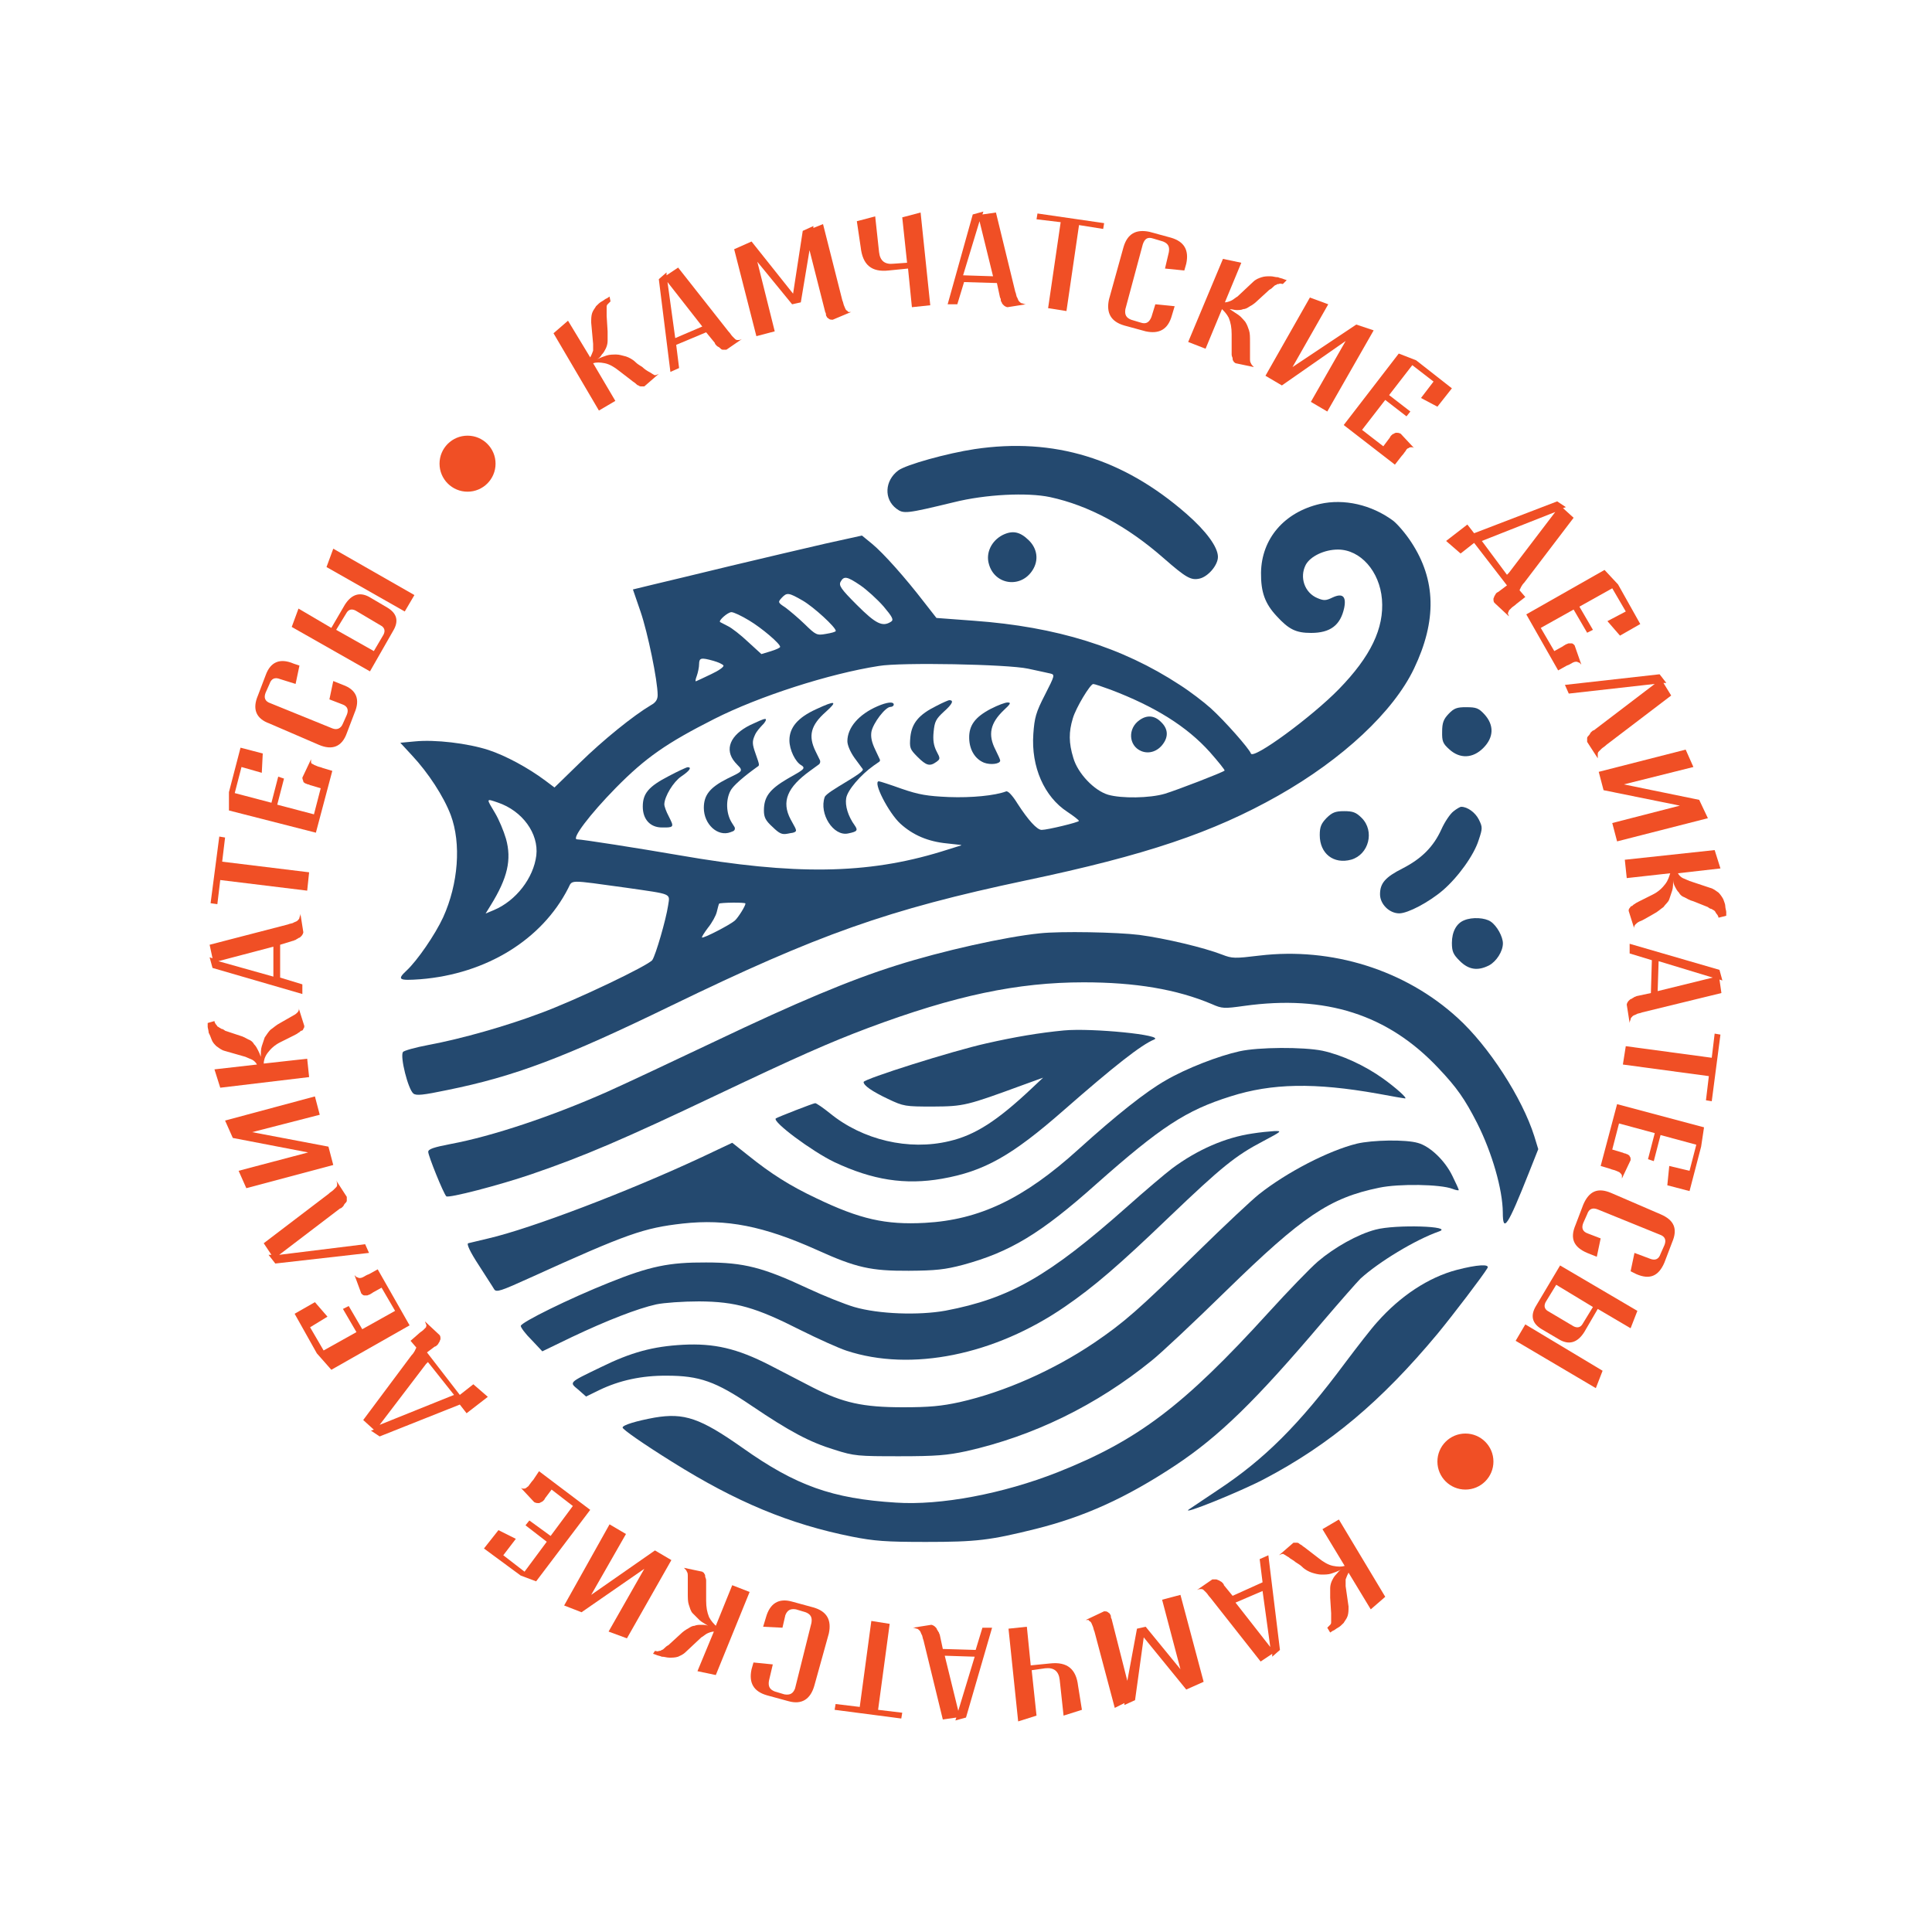 <?xml version="1.0" encoding="UTF-8"?> <svg xmlns="http://www.w3.org/2000/svg" xmlns:xlink="http://www.w3.org/1999/xlink" version="1.1" id="Layer_1" x="0px" y="0px" viewBox="0 0 200 200" style="enable-background:new 0 0 200 200;" xml:space="preserve"> <style type="text/css"> .st0{fill:#24496F;} .st1{fill:#F04F25;} </style> <g> <g transform="translate(0,1024) scale(0.1,-0.1)"> <path class="st0" d="M1009,9775.1c-28.5-4.3-71-16.1-79.1-22.1c-14.1-10.5-15.1-29.7-1.9-39.6c7.4-5.5,9.8-5.3,59.5,6.7 c32.8,8.2,76,10.3,99.5,5.3c40-8.6,79.8-30,117.7-63.3c23-20.1,28.1-23,36.9-21.1c8.9,1.9,19.2,13.9,19.2,22.5 c0,10.1-12,26.6-32.6,44.6C1162.5,9765.5,1091,9787.3,1009,9775.1z"></path> <path class="st0" d="M1366.3,9718.3c-36.9-8.6-60.4-36-60.9-71.2c-0.2-20.1,4.1-31.9,16.1-44.8c12.7-13.9,20.1-17.5,35.7-17.5 c19.9,0,30.4,7.9,34.3,25.9c2.4,12-1.7,15.6-12,10.8c-7-3.4-9.1-3.4-15.6-0.7c-13.4,5.5-18.9,21.6-12.2,34.5 c4.8,8.9,19.4,15.8,33.3,15.8c23.3,0,43.2-22.5,45.6-51.5c2.4-30-11.7-59.2-44.6-93c-28.1-28.8-88.9-73.4-91.1-66.6 c-1.7,5-27.3,34-41.5,46.8c-7.2,6.5-21.6,17.5-32.1,24.2c-59.7,39.1-127.5,60.2-213.1,66.4l-38.8,2.9l-12.9,16.5 c-19.4,25.2-42,50.6-53.7,60.2l-10.5,8.6l-38.1-8.4c-20.9-4.8-64.7-15.1-97.8-23c-32.8-7.9-69.3-16.8-80.6-19.4l-20.6-5l7.9-23 c7.4-21.6,17.7-71.4,17.7-86.3c0-4.6-1.9-7.7-7-10.5c-18.2-10.8-49.4-36-73.4-59.5l-26.4-25.7l-9.6,7.2 c-17.7,13.2-40.8,25.7-58.7,31.6c-21.6,7-55.4,11-76.2,8.9l-15.1-1.4l12.2-13.2c16.8-18,32.6-42.2,40-61.6 c11-29.5,7.9-71.2-7.9-106c-8.2-17.7-26.6-44.6-37.9-55.1c-10.1-9.4-7.9-10.5,14.4-8.9c68.3,5.5,125.9,41,153,94.2 c4.6,8.9-0.7,8.9,60.2,0.5c48.4-7,45.1-5.5,43.2-18.5c-2.2-14.6-12.7-50.8-16.3-56.3c-3.8-5.5-78.9-41.5-116-55.1 c-35-13.2-81.3-26.4-115.6-32.8c-13.9-2.6-25.9-6-26.6-7.4c-3.1-4.8,5.3-38.4,10.8-42.9c2.9-2.4,9.8-1.7,35.2,3.6 c69.5,14.1,120.6,33.3,232.1,87.5c151.8,73.6,223.9,99.3,366.8,129.5c124.2,26.1,193.7,49.6,261.1,87.7 c66.9,37.9,119.4,87,140.7,131.6c23.7,49.6,22.8,91.8-2.9,130.9c-5.8,8.9-14.4,18.9-18.9,22.3 C1419.7,9717.5,1391.4,9724,1366.3,9718.3z M890.6,9634.1c6.7-4.6,17.5-14.4,24-21.8c9.1-10.8,10.8-13.9,7.9-15.8 c-8.9-5.8-15.8-2.4-35.5,17.3c-16.5,16.5-18.9,20.1-16.8,24C873.6,9643.9,876.7,9643.5,890.6,9634.1z M830.9,9618.3 c11.3-6.5,34.3-27.6,34.3-31.4c0-1-4.6-2.2-10.1-3.1c-9.6-1.7-10.5-1.2-22.1,10.1c-6.7,6.5-15.8,14.1-20.1,17.3 c-7.7,5-7.7,5.5-3.8,9.8C814.6,9626.9,816.3,9626.7,830.9,9618.3z M775.5,9597.7c13.2-7.9,32.1-24,32.1-27.3c0-1-4.3-2.9-9.8-4.6 l-9.6-2.9l-13.9,12.7c-7.4,7-16.8,14.4-20.9,16.3c-3.8,1.9-7.4,3.8-7.9,4.1c-2.2,1.4,7.9,10.3,11.7,10.3 C759.5,9606.3,767.6,9602.5,775.5,9597.7z M738.6,9555.9c5-1.4,9.6-3.6,10.3-4.8c0.7-1.4-4.8-5.3-12.5-8.9s-14.6-7-15.8-7.4 c-1-0.5-0.7,1.9,0.7,5.5c1.2,3.4,2.4,8.9,2.4,12.2C723.8,9559.1,725.7,9559.5,738.6,9555.9z M1064.2,9547.8c9.8-2.2,20.4-4.3,23-5 c5-1.2,4.8-1.9-5.5-22.1c-9.4-18.2-10.8-23.7-12-40.5c-2.4-34,11.3-65,35.2-80.6c6.5-4.3,12-8.6,12-9.4c0-1.4-32.6-9.3-38.6-9.3 c-4.8,0-13.9,10.1-24.9,27.1c-5.3,8.6-10.1,13.7-12,12.7c-11.5-4.3-35.7-6.7-59.2-5.8c-22.3,1-30.9,2.4-48.9,8.6 c-12,4.3-22.5,7.7-23.5,7.7c-6.7,0,10.1-32.8,22.3-43.9c13.2-12,28.8-18.5,48.2-20.4l14.5-1.6c0.2,0,0.3-0.4,0-0.5l-20.5-6.4 c-76.7-23.5-152-24.5-270.9-3.8c-42.9,7.4-100.9,16.5-106,16.5c-6.5,0,13.4,26.1,40,53.2c30.9,31.4,52.7,46.5,101.9,71.4 c46.3,23.5,119.4,47,170.5,54.9C932.3,9554.5,1042.9,9552.4,1064.2,9547.8z M1149.8,9526c46-17.5,78.9-38.1,102.6-64.5 c8.9-10.1,15.8-18.7,15.3-19.2c-1.9-1.9-49.1-20.1-61.9-24c-15.6-4.6-44.8-5-58.7-1c-14.4,4.3-31.4,22.1-36,38.1 c-4.8,15.6-4.8,26.9-0.5,41c3.1,10.8,18,35.5,21.1,35.5C1132.8,9532,1140.9,9529.3,1149.8,9526z M515.4,9409.2 c25.4-8.6,42.4-32.1,39.8-54.7c-2.9-23.5-21.1-47-43.9-56.6l-8.6-3.6l5.3,8.6c17.5,28.3,21.8,47.2,15.8,68.8 c-2.4,8.2-7.4,20.1-11.3,26.6C503.2,9413.8,502.9,9413.5,515.4,9409.2z M771.7,9304.7c0-2.6-7.4-14.4-11-17.7 c-5.3-4.6-32.8-18.7-34-17.5c-0.5,0.5,2.4,5,6.2,10.1c4.1,5,8.2,12.5,9.1,16.3c1,4.1,1.9,7.7,2.4,8.6 C745.1,9305.7,771.7,9306.1,771.7,9304.7z"></path> <path class="st0" d="M969.3,9509.2c-18-8.9-25.4-17.7-26.9-32.1c-1-11.3-0.5-12.7,7.4-20.6c9.1-9.1,12.7-10.1,19.4-5.3 c4.3,3.1,4.3,3.6,0.2,11.3c-2.9,5.8-3.8,11.5-2.9,20.1c1,10.5,2.4,13.2,10.8,20.9c8.6,7.7,10.5,11.7,5.3,11.7 C982,9515.2,975.7,9512.6,969.3,9509.2z"></path> <path class="st0" d="M844.8,9505.8c-18.9-8.6-27.6-18.9-27.6-32.1c0-10.1,6.2-22.3,12-25.7c6.2-3.6,1-5.5-14.4-14.4 c-18.2-10.8-24-18.5-24-32.6c0-7,1.7-10.5,8.9-17c7.2-7,9.8-8.2,15.8-7c4.1,1,6.2,0.5,8.2,2.4c1.4,1.4-1.9,6-5.3,12.5 c-9.6,18.2-3.6,33.1,20.4,50.3l8.8,6.4c1.4,1,1.9,3,1.1,4.6l-4.4,9c-7.9,16.1-5,27.1,10.5,40.8 C867.6,9514.5,865,9515.2,844.8,9505.8z"></path> <path class="st0" d="M893,9444c3.8-3.6-37.2-23-39.3-29.2c-6-17.3,9.1-40.8,24.2-37.6c9.4,1.9,10.5,3.1,7,8.2 c-7,9.6-10.3,20.6-8.9,28.5c1.4,8.2,14.9,24,28.5,33.6l5.6,3.9c0.8,0.5,1.1,1.6,0.7,2.4l-4.6,9.8c-3.8,7.9-5,13.4-4.1,18.9 c1.7,8.9,14.4,25.7,19.7,25.7c1.9,0,3.4,1.2,3.4,2.4c0,3.4-7,2.6-16.8-1.7c-19.4-8.4-31.2-22.1-31.2-36.2c0-4.1,3.1-11.3,7.4-17.3 "></path> <path class="st0" d="M1025.8,9506.3c-16.5-8.6-22.8-17.3-22.5-30.4c0.2-12,6-21.6,15.3-25.4c6.7-2.6,16.8-1.4,16.8,2.2 c0,1-2.2,5.8-4.8,11c-8.2,15.8-5.5,27.8,8.6,41.2c7,6.5,7.7,7.9,3.8,7.9C1040.5,9512.8,1032.8,9509.9,1025.8,9506.3z"></path> <path class="st0" d="M776.7,9489.5c-20.9-10.3-27.1-25.4-15.8-38.6c3.4-4.1,6.7-6,6-8.6c-0.6-2.2-6.5-4.6-14.1-8.4 c-18-9.1-24.2-17-24.2-30.2c0-17,14.4-30.2,27.6-25.2l2.6,1c1.8,0.7,2.5,2.8,1.5,4.5l-2.9,4.6c-5.8,9.4-6.2,23.5-1.2,32.8 c4.1,7.9,24.3,22.3,26.9,24.2c3.3,2.4,3.8,0.7-1,14.4c-3.4,9.6-3.6,12.5-0.7,18.9c1.7,4.1,5.5,8,7.4,10.1c1.9,1.6,6.2,7.2,2.9,6.7 C790.4,9495.8,783.9,9492.9,776.7,9489.5z"></path> <path class="st0" d="M692.3,9436.6c-20.9-10.8-26.9-18-26.9-31.6c0-13.2,7.7-21.6,19.9-21.6c4.8,0,8.6-0.2,10.1,1.2 c1.6,1.5-0.7,5.3-3.1,10.3c-2.6,4.8-4.6,10.3-4.6,12.5c0.2,8.2,9.4,23.3,17.5,28.8c8.6,5.8,11.3,9.6,6.7,9.6 C710.6,9445.7,701.7,9441.6,692.3,9436.6z"></path> <path class="st0" d="M1179.7,9494.6c-12.5-8.6-11.5-26.6,1.7-32.1c8.2-3.4,17.3-0.2,22.8,7.7c5.5,7.7,4.8,15.6-2.2,22.3 C1195.3,9499.4,1187.4,9500.1,1179.7,9494.6z"></path> <path class="st0" d="M1037.8,9686.1c-11.5-6-17.5-18.5-14.1-30c6-21.8,33.3-25.4,45.3-6.2c6.5,10.3,4.8,22.3-4.1,30.9 C1055.8,9689.7,1048.1,9691.2,1037.8,9686.1z"></path> <path class="st0" d="M1499.6,9501c-5.3-5.5-6.7-9.4-6.7-18.5c-0.2-9.8,0.7-12.2,7.4-18.2c11-10.1,24.5-9.4,35.2,1.4 c11,11,11.3,23.7,1.2,34.8c-6,6.5-8.6,7.4-18.7,7.4C1508.2,9508,1505.1,9506.8,1499.6,9501z"></path> <path class="st0" d="M1504.6,9400.1c-3.4-2.6-9.1-11-12.5-18.7c-8.2-18-20.4-30.2-40-40.3c-18-9.1-23.5-15.3-23.5-26.9 c0-10.1,9.6-19.7,19.9-19.7c8.9,0,30.7,11.5,45.3,24c15.8,13.7,32.1,36.4,36.9,51.8c4.1,12.2,4.1,13.4,0.2,21.3 c-3.6,7.2-11.7,13.2-18.2,13.2C1511.6,9404.9,1508,9402.8,1504.6,9400.1z"></path> <path class="st0" d="M1373.2,9393.2c-5.5-5.8-7-9.1-7-17.7c0-19.2,14.4-30.4,32.6-25.4c18.2,5.3,24.5,29.5,10.8,43.2 c-5.8,5.8-9.1,7-18.2,7S1379,9398.9,1373.2,9393.2z"></path> <path class="st0" d="M1515.9,9287.4c-8.2-3.1-12.9-12-12.9-23.5c0-8.9,1.4-12,8.2-18.7c9.1-9.1,18.5-10.5,30.2-4.6 c7.7,4.1,14.4,14.6,14.4,22.8c0,7-6.2,18.2-12.5,22.5C1537.4,9290.1,1524,9290.8,1515.9,9287.4z"></path> <path class="st0" d="M1076.2,9273.8c-35.5-3.6-101.2-18.2-148.6-33.3c-47.5-14.9-103.3-38.4-186.8-78.2 c-44.4-21.1-94.5-44.6-111.7-52.3c-57.8-25.7-119.9-46.3-162.3-54.2c-17.7-3.4-23.5-5.3-23.5-8.2c0-4.1,15.8-43.2,18.7-46 c2.2-2.2,54.9,11.5,88,22.8c55.1,18.9,95.4,36.2,191.8,82c83.4,39.6,116.8,54.4,157,69.5c89.9,33.6,154.6,47.2,223,47.2 c53.5,0,96.4-7.2,132.6-22.5c10.8-4.8,12.7-4.8,33.6-1.9c84.2,11.7,148.9-8.9,201.1-64.5c18.9-19.9,27.3-31.9,40-56.8 c15.6-30.9,26.4-68.8,26.6-92.5c0-21.8,5-14.4,26.9,40.8l9.8,24.7l-4.1,13.4c-12.5,39.6-47.2,93.3-79.4,122.5 c-54.2,49.6-130.2,73.4-205,64.5c-25.7-3.1-28.3-3.1-38.8,1c-18.5,7.2-58.7,16.8-85.8,20.4C1156.7,9275,1098,9276.2,1076.2,9273.8 z"></path> <path class="st0" d="M1101.4,9173.3c-25.2-2.4-50.8-6.7-80.3-13.4c-34.8-7.7-127.1-36.9-127.1-40c0-3.6,8.6-9.6,25.2-17.5 c16.3-7.7,17.7-7.9,46.7-7.9c32.1,0.2,34.8,1,93.5,22.5l20.4,7.4l-12-11.3c-35.7-33.6-58.5-48.2-85.1-54.4 c-42-10.1-89.7,1.2-123.5,28.8c-7.2,5.8-14.1,10.5-15.3,10.5c-1.9,0-38.8-14.4-40.8-15.8c-3.8-3.4,37.4-34,60.4-45.1 c39.6-18.7,73.4-24,111.7-17.3c43.6,7.7,72.2,23.7,126.1,71c52.3,45.8,80.1,67.6,93.5,73.1 C1205.9,9168.5,1130.4,9176,1101.4,9173.3z"></path> <path class="st0" d="M1283.1,9151.7c-21.8-4.8-55.1-17.7-76.2-30c-20.4-11.5-51.5-36.2-90.4-71.4c-56.6-51.3-102.6-73.1-159-76.2 c-40.8-2.2-67.4,3.8-112.9,25.7c-26.4,12.5-46,24.7-70.7,44.6L758,9057l-30.9-14.6c-77-36-177.9-74.3-221.5-84.4 c-9.8-2.4-19.4-4.6-20.9-5c-1.9-0.7,1.9-8.9,10.8-22.5c7.4-11.7,14.9-23,16.1-25.2c2.2-3.4,7-1.7,37.2,12 c100.9,45.8,117.5,51.5,158,56.1c45.3,5,83.7-2.6,138.8-27.3c40.8-18.5,56.1-21.8,95.2-21.6c27.8,0.2,37.4,1.2,56.3,6.2 c48.4,13.2,80.1,32.1,137.9,83.7c66.6,59,92.8,76.2,138.8,90.6c42.9,13.7,87.3,14.4,152.2,2.9c15.1-2.9,28.1-5,28.5-5 c2.9,0-9.4,11-22.8,20.6c-18.7,13.4-42.7,24.5-62.8,28.8C1349.2,9156.3,1302.7,9156.1,1283.1,9151.7z"></path> <path class="st0" d="M1296.5,9066.6c-28.1-4.1-57.1-16.8-83.2-36.2c-7-5.3-28.3-23.3-47-40c-80.6-71.4-120.8-94.5-187.5-107.2 c-27.8-5-69-3.6-94.5,3.8c-9.8,2.9-31.4,11.5-47.9,19.2c-46.5,21.8-66.4,26.9-105.5,26.9c-38.1,0.2-58-3.8-100.9-21.1 c-40.3-16.1-90.9-41-90.9-44.6c0-1.7,5-8.4,11.3-14.6l11-11.7l30.2,14.6c36.4,17.3,68.3,29.7,87.7,34c7.9,1.7,27.8,3.1,44.4,3.1 c37.9-0.2,58.7-6.2,105-29.7c18.2-9.1,39.6-18.7,47.5-21.3c66.9-22.1,153.4-4.6,226.3,45.6c29.7,20.4,55.4,42.4,107.9,92.8 c54.2,51.8,68.6,63.5,97.1,78.4c19.4,10.3,20.1,10.8,11.5,10.5C1314,9068.8,1303.9,9067.8,1296.5,9066.6z"></path> <path class="st0" d="M1404.6,9056.1c-29.2-7.2-72.4-29.5-101.2-52.3c-7-5.5-36-32.6-64.3-60.4c-61.1-59.9-75.3-72.2-106.2-93.3 c-42.2-28.5-93-51.1-139.5-61.6c-18.9-4.1-31.2-5.3-58.7-5.3c-41.5,0-62.1,4.6-93.5,20.6c-11.3,5.8-31.2,16.1-44.4,23 c-33.8,17.3-57.5,22.8-89.9,21.1c-30.9-1.7-53.5-7.7-85.1-23.3c-33.8-16.3-32.6-15.3-23-23.3l7.9-7l13.7,6.7 c20.9,10.1,44.1,15.1,69.8,14.9c33.8,0,50.8-6,87.5-30.9c39.8-26.9,60.4-37.9,86.3-45.8c20.4-6.5,24.2-6.7,67.1-6.7 c38.1,0,49.4,1,69.5,5.3c69.3,15.6,134.7,47.5,191.6,93.7c9.4,7.4,44.1,40,77.4,72.6c78.9,77,106.9,95.9,158.2,106.4 c20.4,4.3,63.5,3.6,75.8-1.2c3.6-1.4,6.5-1.9,6.5-1.2s-2.9,7.2-6.5,14.4c-7.7,16.1-23.3,30.9-35.7,34.3 C1455.2,9060.6,1420.7,9059.9,1404.6,9056.1z"></path> <path class="st0" d="M1424,8967.1c-18.5-4.8-42.7-18.5-59.5-32.8c-8.2-7-31.2-30.9-51.5-53.2c-87.7-96.4-135.2-132.3-218.2-165.2 c-56.6-22.3-121.3-34.5-167.3-31.4c-65.9,4.1-103.6,17.5-159,56.8c-43.6,30.7-60.2,36.4-90.9,31.2c-18.7-3.4-33.1-7.7-33.1-10.3 c0-1.9,21.3-16.8,51.3-35.5c66.2-41.5,121.5-64.5,186-77.4c23.3-4.6,35.2-5.5,76.7-5.5c52.5,0,66.2,1.7,113.4,13.4 c50.8,12.7,93.7,32.1,144.6,65.7c45.8,30.4,83.2,66.9,152.5,148.6c18,21.1,35.7,41.2,39.3,44.8c18.9,17.3,56.8,40.3,81.3,48.9 C1505.8,8970.7,1444.7,8972.7,1424,8967.1z"></path> <path class="st0" d="M1508,8925.4c-29.2-7.7-58.3-26.9-82.2-53.9c-6-6.5-20.6-25.4-33.1-42c-47.9-64.5-83.9-100.2-131.9-131.9 c-13.9-9.4-27.3-18.2-30-20.1c-9.6-7,53.5,18.5,77.9,31.4c67.6,35.5,121.1,80.3,179.6,150.6c15.8,19.2,46.7,59.7,51.5,67.8 C1542.5,8931.7,1529.1,8930.9,1508,8925.4z"></path> </g> <g> <path class="st1" d="M63.2,31.2c-0.1,0.1-0.2,0.2-0.3,0.3c-0.1,0.1-0.1,0.2-0.1,0.3c0,0.1,0,0.2,0,0.4c0,0.1,0,0.3,0,0.5l0.1,1.6 c0,0.4,0,0.7,0,1s-0.1,0.6-0.2,0.8c-0.1,0.2-0.2,0.4-0.4,0.6c-0.1,0.2-0.3,0.4-0.5,0.5c0.4-0.2,0.7-0.3,1-0.4 c0.3-0.1,0.7-0.1,1-0.1c0.3,0,0.6,0.1,1,0.2c0.3,0.1,0.7,0.3,1,0.6c0.2,0.2,0.4,0.3,0.7,0.5c0.2,0.2,0.5,0.4,0.7,0.5 c0.2,0.1,0.3,0.2,0.5,0.3c0.1,0.1,0.3,0,0.5-0.1l-1.5,1.3c-0.1,0-0.2,0-0.3,0c-0.1,0-0.2,0-0.3-0.1c-0.1,0-0.2-0.1-0.3-0.2 c-0.1-0.1-0.3-0.2-0.4-0.3l-1.3-1c-0.5-0.4-1-0.7-1.5-0.8c-0.5-0.1-0.9-0.1-1.2,0l2.3,3.9l-1.7,1l-4.7-8l1.5-1.3l2.3,3.8 c0.1-0.2,0.2-0.4,0.3-0.7c0-0.3,0-0.5,0-0.7l-0.2-2.2c0-0.4,0-0.7,0.1-1c0.1-0.3,0.3-0.5,0.4-0.7c0.2-0.2,0.4-0.4,0.6-0.5 c0.2-0.1,0.4-0.3,0.5-0.3l0.3-0.2L63.2,31.2z"></path> <path class="st1" d="M68.2,28.9l0.8-0.7l0,0.3l1.2-0.8l5.2,6.6c0.2,0.2,0.3,0.4,0.4,0.5c0.1,0.1,0.2,0.2,0.3,0.3 c0.1,0.1,0.2,0.1,0.3,0.1c0.1,0,0.2,0,0.4-0.1l-1.6,1.1c-0.2,0-0.3,0-0.4,0c-0.1,0-0.2-0.1-0.3-0.2c-0.1-0.1-0.2-0.1-0.3-0.2 c-0.1-0.1-0.2-0.2-0.2-0.3l-0.9-1.1L70,35.7l0.3,2.4l-0.9,0.4L68.2,28.9z M69.9,35l2.8-1.2l-3.6-4.6L69.9,35z"></path> <path class="st1" d="M82.9,31.3l-0.9,0.2l-3.6-4.4l1.8,7.2l-1.9,0.5l-2.3-9l1.8-0.8l4.3,5.4l1-6.5l1.1-0.5l0,0.2l1-0.4l2,7.9 c0.1,0.2,0.1,0.4,0.2,0.6c0.1,0.2,0.1,0.3,0.2,0.4c0.1,0.1,0.2,0.1,0.2,0.2c0.1,0,0.2,0,0.3,0l-1.9,0.8c-0.1,0-0.3,0-0.4-0.1 c-0.1-0.1-0.2-0.1-0.2-0.2c-0.1-0.1-0.1-0.2-0.1-0.3c0-0.1-0.1-0.2-0.1-0.3l-1.6-6.3L82.9,31.3z"></path> <path class="st1" d="M88.7,22.9l1.9-0.5l0.4,3.7c0.1,0.9,0.6,1.3,1.5,1.2l1.4-0.1l-0.5-4.7l1.9-0.5l1,9.6l-1.9,0.2l-0.4-4l-2,0.2 c-1.8,0.2-2.7-0.6-2.9-2.4L88.7,22.9z"></path> <path class="st1" d="M100.7,22.2l1.1-0.3l-0.1,0.3l1.4-0.2l2,8.2c0.1,0.2,0.1,0.5,0.2,0.6c0.1,0.2,0.1,0.3,0.2,0.4 c0.1,0.1,0.2,0.2,0.3,0.2c0.1,0,0.2,0.1,0.4,0.1l-1.9,0.3c-0.1,0-0.3-0.1-0.4-0.2c-0.1-0.1-0.2-0.2-0.2-0.3 c-0.1-0.1-0.1-0.2-0.1-0.3c0-0.1-0.1-0.2-0.1-0.3l-0.3-1.4l-3.4-0.1l-0.7,2.3l-1,0L100.7,22.2z M99.7,28.5l3.1,0.1l-1.4-5.7 L99.7,28.5z"></path> <path class="st1" d="M107.4,22.1l6.9,1l-0.1,0.6l-2.5-0.4l-1.3,8.9l-1.9-0.3l1.3-8.9l-2.5-0.3L107.4,22.1z"></path> <path class="st1" d="M116.3,25.6c0.4-1.4,1.3-1.9,2.7-1.6l2.2,0.6c1.4,0.4,1.9,1.3,1.6,2.7l-0.2,0.7l-2-0.2l0.4-1.7 c0.1-0.6-0.1-0.9-0.6-1.1l-1-0.3c-0.6-0.2-0.9,0-1.1,0.6l-1.8,6.7c-0.1,0.6,0.1,0.9,0.6,1.1l1,0.3c0.6,0.2,0.9-0.1,1.1-0.6 l0.4-1.3l2,0.2l-0.3,1c-0.4,1.4-1.3,1.9-2.7,1.6l-2.2-0.6c-1.4-0.4-1.9-1.3-1.6-2.7L116.3,25.6z"></path> <path class="st1" d="M132.8,29.4c-0.1,0-0.3-0.1-0.4,0c-0.1,0-0.2,0-0.3,0.1c-0.1,0-0.2,0.1-0.3,0.2c-0.1,0.1-0.2,0.2-0.4,0.3 l-1.2,1.1c-0.3,0.3-0.6,0.5-0.8,0.6c-0.3,0.2-0.5,0.3-0.7,0.3c-0.2,0.1-0.5,0.1-0.7,0.1c-0.2,0-0.5-0.1-0.7-0.1 c0.3,0.2,0.6,0.4,0.9,0.6c0.3,0.2,0.5,0.5,0.7,0.7c0.2,0.3,0.3,0.6,0.4,0.9c0.1,0.3,0.1,0.7,0.1,1.2c0,0.3,0,0.5,0,0.8 c0,0.3,0,0.6,0,0.9c0,0.2,0,0.4,0.1,0.5c0,0.1,0.2,0.3,0.3,0.4l-1.9-0.4c-0.1-0.1-0.2-0.1-0.2-0.2c-0.1-0.1-0.1-0.2-0.1-0.3 c0-0.1-0.1-0.2-0.1-0.4c0-0.1,0-0.3,0-0.5l0-1.6c0-0.7-0.1-1.2-0.3-1.7c-0.2-0.4-0.5-0.7-0.7-0.9l-1.7,4.1l-1.8-0.7l3.6-8.6 l1.9,0.4l-1.7,4.1c0.2,0,0.5-0.1,0.7-0.2c0.2-0.1,0.4-0.3,0.6-0.4l1.6-1.5c0.3-0.3,0.6-0.4,0.9-0.5s0.6-0.1,0.9-0.1 c0.3,0,0.5,0.1,0.8,0.1c0.2,0.1,0.4,0.1,0.6,0.2l0.3,0.1L132.8,29.4z"></path> <path class="st1" d="M142.2,34.2l-4.8,8.4l-1.7-1l3.6-6.3l-6.6,4.6l-1.7-1l4.6-8.1l1.9,0.7l-3.7,6.5l6.6-4.4L142.2,34.2z"></path> <path class="st1" d="M146.6,37.3l3.7,2.9l-1.5,1.9l-1.7-0.9l1.3-1.7l-2.2-1.7l-2.4,3.1l2.2,1.7l-0.4,0.5l-2.2-1.7l-2.4,3.1 l2.2,1.7l0.6-0.8c0.1-0.1,0.1-0.2,0.2-0.3c0.1-0.1,0.2-0.2,0.3-0.2c0.1-0.1,0.2-0.1,0.3-0.1c0.1,0,0.2,0,0.4,0.1l1.4,1.5 c-0.1-0.1-0.2-0.1-0.3-0.1c-0.1,0-0.2,0-0.3,0.1c-0.1,0-0.2,0.1-0.3,0.3c-0.1,0.1-0.2,0.3-0.4,0.5l-0.7,0.9l-5.3-4.1l5.7-7.4 L146.6,37.3z"></path> <path class="st1" d="M161.2,51.9l0.9,0.6l-0.3,0.1l1.1,1l-5.1,6.7c-0.3,0.3-0.4,0.6-0.5,0.8l0.6,0.7l-0.9,0.7 c-0.2,0.2-0.4,0.3-0.5,0.4c-0.1,0.1-0.2,0.2-0.3,0.3c0,0.1-0.1,0.2-0.1,0.3c0,0.1,0.1,0.2,0.1,0.3l-1.5-1.4 c-0.1-0.1-0.1-0.3-0.1-0.4c0-0.1,0.1-0.2,0.1-0.3c0.1-0.1,0.1-0.2,0.2-0.3c0.1-0.1,0.2-0.1,0.3-0.2l0.8-0.6l-3.4-4.4l-1.4,1.1 l-1.5-1.3l2.2-1.7l0.7,0.9L161.2,51.9z M153.4,56l2.6,3.5c0,0,0.1-0.1,0.1-0.1c0,0,0.1-0.1,0.1-0.1l4.8-6.3L153.4,56z"></path> <path class="st1" d="M167.5,60.5l2.3,4.1l-2.1,1.2l-1.3-1.5l1.9-1l-1.4-2.4l-3.4,1.9l1.4,2.4l-0.6,0.3l-1.4-2.4l-3.4,1.9l1.4,2.4 l0.9-0.5c0.1-0.1,0.2-0.1,0.3-0.2c0.1,0,0.2-0.1,0.3-0.1c0.1,0,0.2,0,0.3,0c0.1,0,0.2,0.1,0.3,0.2l0.7,2c-0.1-0.1-0.2-0.2-0.2-0.2 c-0.1,0-0.2-0.1-0.3-0.1s-0.2,0-0.4,0.1c-0.2,0.1-0.3,0.2-0.6,0.3l-0.9,0.5l-3.3-5.8l8.1-4.6L167.5,60.5z"></path> <path class="st1" d="M171.8,69.8l0.7,0.9l-0.3,0L173,72l-6.7,5.1c-0.2,0.2-0.4,0.3-0.5,0.4c-0.1,0.1-0.2,0.2-0.3,0.3 c-0.1,0.1-0.1,0.2-0.1,0.3c0,0.1,0,0.2,0,0.4l-1.1-1.7c0-0.2,0-0.3,0-0.4c0-0.1,0.1-0.2,0.2-0.3c0.1-0.1,0.1-0.2,0.2-0.3 c0.1-0.1,0.2-0.2,0.3-0.2l6.3-4.8l-8.9,1l-0.4-0.9L171.8,69.8z"></path> <path class="st1" d="M176.8,84.7l-9.4,2.4l-0.5-1.9l7-1.8l-7.9-1.6l-0.5-1.9l9-2.3l0.8,1.8l-7.2,1.8l7.8,1.6L176.8,84.7z"></path> <path class="st1" d="M177.9,95c0-0.1-0.1-0.3-0.2-0.4c-0.1-0.1-0.1-0.2-0.2-0.3c-0.1-0.1-0.2-0.1-0.3-0.2c-0.1,0-0.3-0.1-0.4-0.2 l-1.5-0.6c-0.4-0.1-0.7-0.3-0.9-0.4c-0.3-0.1-0.5-0.3-0.6-0.5c-0.2-0.2-0.3-0.4-0.4-0.6c-0.1-0.2-0.2-0.4-0.2-0.7 c0,0.4,0,0.8-0.1,1.1c-0.1,0.3-0.2,0.6-0.3,0.9s-0.4,0.5-0.6,0.8c-0.3,0.2-0.6,0.5-1,0.7c-0.2,0.1-0.5,0.3-0.7,0.4 s-0.5,0.3-0.8,0.4c-0.2,0.1-0.3,0.2-0.4,0.3c-0.1,0.1-0.2,0.3-0.1,0.5l-0.6-1.9c0-0.1,0-0.2,0.1-0.3s0.1-0.2,0.2-0.2 s0.2-0.2,0.3-0.2c0.1-0.1,0.3-0.2,0.5-0.3l1.4-0.7c0.6-0.3,1-0.7,1.3-1.1c0.3-0.4,0.4-0.8,0.5-1.1l-4.5,0.5l-0.2-1.9l9.3-1 l0.6,1.9l-4.4,0.5c0.1,0.2,0.3,0.4,0.5,0.5c0.2,0.1,0.5,0.2,0.7,0.3l2.1,0.7c0.4,0.1,0.6,0.3,0.9,0.5c0.2,0.2,0.4,0.5,0.5,0.7 c0.1,0.3,0.2,0.5,0.2,0.7c0,0.2,0.1,0.5,0.1,0.6l0,0.4L177.9,95z"></path> <path class="st1" d="M178,100.4l0.3,1.1l-0.3-0.1l0.2,1.4l-8.2,2c-0.2,0.1-0.5,0.1-0.6,0.2c-0.2,0.1-0.3,0.1-0.4,0.2 c-0.1,0.1-0.2,0.2-0.2,0.3c0,0.1-0.1,0.2-0.1,0.4l-0.3-1.9c0-0.1,0.1-0.3,0.2-0.4c0.1-0.1,0.2-0.2,0.3-0.2 c0.1-0.1,0.2-0.1,0.3-0.2c0.1,0,0.2-0.1,0.3-0.1l1.4-0.3l0.1-3.4l-2.3-0.7l0-1L178,100.4z M171.7,99.5l-0.1,3.1l5.7-1.4 L171.7,99.5z"></path> <path class="st1" d="M178.1,107.1l-0.9,6.9l-0.6-0.1l0.3-2.5l-8.9-1.2l0.3-1.9l8.9,1.2l0.3-2.5L178.1,107.1z"></path> <path class="st1" d="M176.1,118.7l-1.2,4.6l-2.3-0.6l0.2-2l2.1,0.5l0.7-2.7l-3.7-1l-0.7,2.7l-0.6-0.2l0.7-2.7l-3.7-1l-0.7,2.7 l1,0.3c0.1,0,0.2,0.1,0.3,0.1c0.1,0,0.2,0.1,0.3,0.1c0.1,0.1,0.2,0.1,0.2,0.2c0.1,0.1,0.1,0.2,0.1,0.4l-0.9,1.9c0-0.1,0-0.2,0-0.3 c0-0.1-0.1-0.2-0.2-0.3c-0.1-0.1-0.2-0.1-0.4-0.2s-0.4-0.1-0.6-0.2l-1-0.3l1.7-6.4l9,2.4L176.1,118.7z"></path> <path class="st1" d="M171.9,125.7c1.4,0.6,1.8,1.5,1.2,2.9l-0.8,2.1c-0.6,1.4-1.5,1.8-2.9,1.2l-0.6-0.3l0.4-1.9l1.6,0.6 c0.5,0.2,0.9,0.1,1.1-0.5l0.4-0.9c0.2-0.5,0.1-0.9-0.5-1.1l-6.4-2.6c-0.5-0.2-0.9-0.1-1.1,0.5l-0.4,0.9c-0.2,0.5-0.1,0.9,0.5,1.1 l1.3,0.5l-0.4,1.9l-1-0.4c-1.4-0.6-1.8-1.5-1.2-2.9l0.8-2.1c0.6-1.4,1.5-1.8,2.9-1.2L171.9,125.7z"></path> <path class="st1" d="M165.9,141.9l-0.7,1.8l-8.3-4.9l1-1.7L165.9,141.9z M169.5,135.7l-0.7,1.8l-3.4-2l-1.4,2.4 c-0.7,1.1-1.6,1.4-2.7,0.7l-1.7-1c-1-0.6-1.2-1.4-0.6-2.4l2.5-4.2L169.5,135.7z M160,134.8c-0.2,0.4-0.1,0.7,0.2,0.9l2.7,1.6 c0.4,0.2,0.7,0.1,0.9-0.2l1.1-1.8l-3.8-2.3L160,134.8z"></path> <path class="st1" d="M137.4,168.5c0.1-0.1,0.2-0.2,0.3-0.3s0.1-0.2,0.1-0.3c0-0.1,0-0.2,0-0.4c0-0.1,0-0.3,0-0.5l-0.1-1.6 c0-0.4,0-0.7,0-1c0-0.3,0.1-0.6,0.2-0.8c0.1-0.2,0.2-0.4,0.4-0.6s0.3-0.4,0.5-0.5c-0.4,0.2-0.7,0.3-1,0.4c-0.3,0.1-0.7,0.1-1,0.1 c-0.3,0-0.7-0.1-1-0.2s-0.7-0.3-1-0.6c-0.2-0.2-0.4-0.3-0.7-0.5c-0.2-0.2-0.5-0.3-0.7-0.5c-0.2-0.1-0.3-0.2-0.5-0.3 c-0.1-0.1-0.3,0-0.5,0.1l1.5-1.3c0.1,0,0.2,0,0.3,0c0.1,0,0.2,0,0.3,0.1s0.2,0.1,0.3,0.2c0.1,0.1,0.3,0.2,0.4,0.3l1.3,1 c0.5,0.4,1,0.7,1.5,0.8c0.5,0.1,0.9,0.1,1.2,0l-2.3-3.8l1.7-1l4.8,8l-1.5,1.3l-2.3-3.8c-0.1,0.2-0.2,0.4-0.3,0.7 c0,0.3,0,0.5,0,0.7l0.3,2.1c0,0.4,0,0.7-0.1,1c-0.1,0.3-0.3,0.5-0.4,0.7c-0.2,0.2-0.4,0.4-0.6,0.5c-0.2,0.1-0.4,0.3-0.5,0.3 l-0.3,0.2L137.4,168.5z"></path> <path class="st1" d="M132.5,170.8l-0.8,0.7l0-0.3l-1.2,0.8l-5.2-6.6c-0.2-0.2-0.3-0.4-0.4-0.5c-0.1-0.1-0.2-0.2-0.3-0.3 c-0.1-0.1-0.2-0.1-0.3-0.1c-0.1,0-0.2,0-0.4,0.1l1.6-1.1c0.1,0,0.3,0,0.4,0c0.1,0,0.2,0.1,0.3,0.1c0.1,0.1,0.2,0.1,0.3,0.2 c0.1,0.1,0.2,0.2,0.2,0.3l0.9,1.1l3.1-1.4l-0.3-2.4l0.9-0.4L132.5,170.8z M130.7,164.7l-2.8,1.2l3.6,4.6L130.7,164.7z"></path> <path class="st1" d="M117.7,168.6l0.9-0.2l3.6,4.4l-1.9-7.2l1.9-0.5l2.4,9l-1.8,0.8l-4.4-5.4l-0.9,6.5l-1.1,0.5l0-0.2l-1,0.5 l-2.1-7.9c-0.1-0.2-0.1-0.4-0.2-0.6s-0.1-0.3-0.2-0.4c-0.1-0.1-0.2-0.1-0.2-0.2c-0.1,0-0.2,0-0.3,0l1.9-0.9c0.1,0,0.3,0,0.4,0.1 c0.1,0.1,0.2,0.1,0.2,0.2c0.1,0.1,0.1,0.2,0.1,0.3c0,0.1,0.1,0.2,0.1,0.3l1.6,6.3L117.7,168.6z"></path> <path class="st1" d="M112,177l-1.9,0.6l-0.4-3.7c-0.1-0.9-0.6-1.3-1.5-1.2l-1.4,0.2l0.5,4.7l-1.9,0.6l-1-9.6l1.9-0.2l0.4,4l2-0.2 c1.8-0.2,2.7,0.6,2.9,2.3L112,177z"></path> <path class="st1" d="M100,177.8l-1.1,0.3l0.1-0.3l-1.4,0.2l-2-8.2c-0.1-0.2-0.1-0.5-0.2-0.6c-0.1-0.2-0.1-0.3-0.2-0.4 s-0.2-0.2-0.3-0.2c-0.1,0-0.2-0.1-0.4-0.1l1.9-0.3c0.1,0,0.3,0.1,0.4,0.2c0.1,0.1,0.2,0.2,0.2,0.3c0.1,0.1,0.1,0.2,0.2,0.3 c0,0.1,0.1,0.2,0.1,0.3l0.3,1.4l3.4,0.1l0.7-2.3l1,0L100,177.8z M100.9,171.5l-3.1-0.1l1.4,5.7L100.9,171.5z"></path> <path class="st1" d="M93.3,177.9l-6.9-0.9l0.1-0.6l2.5,0.3l1.2-8.9l1.9,0.3l-1.2,8.9l2.5,0.3L93.3,177.9z"></path> <path class="st1" d="M84.3,174.5c-0.4,1.4-1.3,2-2.7,1.6l-2.2-0.6c-1.4-0.4-1.9-1.3-1.6-2.7l0.2-0.7l2,0.2l-0.4,1.7 c-0.1,0.6,0.1,0.9,0.6,1.1l1,0.3c0.6,0.1,0.9-0.1,1.1-0.6L84,168c0.1-0.6-0.1-0.9-0.6-1.1l-1-0.3c-0.6-0.1-0.9,0.1-1.1,0.6 l-0.3,1.3l-2-0.1l0.3-1c0.4-1.4,1.3-2,2.7-1.6l2.2,0.6c1.4,0.4,1.9,1.3,1.6,2.7L84.3,174.5z"></path> <path class="st1" d="M67.8,170.9c0.1,0,0.3,0.1,0.4,0c0.1,0,0.2,0,0.3-0.1c0.1,0,0.2-0.1,0.3-0.2c0.1-0.1,0.2-0.2,0.4-0.3l1.2-1.1 c0.3-0.3,0.6-0.5,0.8-0.6c0.3-0.2,0.5-0.3,0.7-0.3c0.2-0.1,0.5-0.1,0.7-0.1c0.2,0,0.5,0,0.7,0.1c-0.3-0.2-0.7-0.4-0.9-0.6 s-0.5-0.5-0.7-0.7s-0.3-0.6-0.4-0.9c-0.1-0.3-0.1-0.7-0.1-1.2c0-0.3,0-0.5,0-0.8c0-0.3,0-0.6,0-0.9c0-0.2,0-0.4-0.1-0.5 c0-0.1-0.2-0.3-0.3-0.4l1.9,0.4c0.1,0.1,0.2,0.1,0.2,0.2c0.1,0.1,0.1,0.2,0.1,0.3c0,0.1,0.1,0.2,0.1,0.4c0,0.1,0,0.3,0,0.5l0,1.6 c0,0.7,0.1,1.2,0.3,1.7c0.2,0.4,0.5,0.7,0.7,0.9l1.7-4.2l1.8,0.7l-3.5,8.6l-1.9-0.4l1.7-4.1c-0.2,0-0.5,0.1-0.7,0.2 c-0.2,0.1-0.4,0.3-0.6,0.4l-1.6,1.5c-0.3,0.3-0.6,0.4-0.8,0.5c-0.3,0.1-0.6,0.1-0.9,0.1c-0.3,0-0.5-0.1-0.8-0.1 c-0.2-0.1-0.4-0.1-0.6-0.2l-0.3-0.1L67.8,170.9z"></path> <path class="st1" d="M58.4,166.2l4.7-8.4l1.7,1l-3.6,6.3l6.6-4.6l1.7,1l-4.6,8.1l-1.9-0.7l3.7-6.5l-6.5,4.5L58.4,166.2z"></path> <path class="st1" d="M53.9,163.1l-3.8-2.8l1.5-1.9l1.8,0.9l-1.3,1.7l2.2,1.7l2.3-3.1l-2.2-1.7l0.4-0.5L57,159l2.3-3.1l-2.2-1.7 l-0.6,0.8c-0.1,0.1-0.1,0.2-0.2,0.3c-0.1,0.1-0.2,0.2-0.3,0.2c-0.1,0.1-0.2,0.1-0.3,0.1s-0.2,0-0.4-0.1l-1.4-1.5 c0.1,0.1,0.2,0.1,0.3,0.1c0.1,0,0.2,0,0.3-0.1s0.2-0.1,0.3-0.3c0.1-0.1,0.2-0.3,0.4-0.5l0.6-0.9l5.3,4l-5.6,7.4L53.9,163.1z"></path> <path class="st1" d="M39.3,148.7l-0.9-0.6l0.3-0.1l-1.1-1l5-6.7c0.3-0.3,0.4-0.6,0.5-0.8l-0.6-0.7l0.8-0.7 c0.2-0.2,0.4-0.3,0.5-0.4c0.1-0.1,0.2-0.2,0.3-0.3c0-0.1,0.1-0.2,0-0.3c0-0.1-0.1-0.2-0.1-0.3l1.5,1.4c0.1,0.1,0.1,0.3,0.1,0.4 c0,0.1-0.1,0.2-0.1,0.3c-0.1,0.1-0.1,0.2-0.2,0.3c-0.1,0.1-0.2,0.2-0.3,0.2l-0.8,0.6l3.4,4.4l1.4-1.1l1.5,1.3l-2.2,1.7l-0.7-0.9 L39.3,148.7z M47,144.4l-2.7-3.4c0,0-0.1,0.1-0.1,0.1c0,0-0.1,0.1-0.1,0.1l-4.8,6.3L47,144.4z"></path> <path class="st1" d="M32.8,140.1l-2.3-4.1l2.1-1.2l1.3,1.5l-1.8,1.1l1.4,2.4l3.4-1.9l-1.4-2.4l0.6-0.3l1.4,2.4l3.4-1.9l-1.4-2.4 l-0.9,0.5c-0.1,0.1-0.2,0.1-0.3,0.2c-0.1,0-0.2,0.1-0.3,0.1c-0.1,0-0.2,0-0.3,0c-0.1,0-0.2-0.1-0.3-0.2l-0.7-1.9 c0.1,0.1,0.2,0.2,0.2,0.2c0.1,0,0.2,0.1,0.3,0.1c0.1,0,0.2,0,0.4-0.1c0.2-0.1,0.3-0.2,0.6-0.3l0.9-0.5l3.3,5.8l-8.1,4.6 L32.8,140.1z"></path> <path class="st1" d="M28.5,130.8l-0.7-0.9l0.3,0l-0.8-1.2l6.7-5.1c0.2-0.2,0.4-0.3,0.5-0.4c0.1-0.1,0.2-0.2,0.3-0.3 c0.1-0.1,0.1-0.2,0.1-0.3c0-0.1,0-0.2-0.1-0.4l1.1,1.7c0,0.2,0,0.3,0,0.4c0,0.1-0.1,0.2-0.2,0.3c-0.1,0.1-0.1,0.2-0.2,0.3 c-0.1,0.1-0.2,0.2-0.3,0.2l-6.3,4.8l8.9-1.1l0.4,0.9L28.5,130.8z"></path> <path class="st1" d="M23.3,116l9.3-2.5l0.5,1.9l-7,1.8l7.9,1.5l0.5,1.9l-9,2.4l-0.8-1.8l7.2-1.9l-7.8-1.5L23.3,116z"></path> <path class="st1" d="M22.2,105.7c0,0.1,0.1,0.3,0.2,0.4s0.1,0.2,0.2,0.2c0.1,0.1,0.2,0.1,0.3,0.2c0.1,0,0.3,0.1,0.4,0.2l1.5,0.5 c0.4,0.1,0.7,0.3,0.9,0.4c0.3,0.1,0.5,0.3,0.6,0.5c0.2,0.2,0.3,0.4,0.4,0.6c0.1,0.2,0.2,0.4,0.3,0.7c0-0.4,0-0.8,0.1-1.1 c0.1-0.3,0.2-0.6,0.3-0.9c0.2-0.3,0.4-0.6,0.6-0.8c0.3-0.2,0.6-0.5,1-0.7c0.2-0.1,0.5-0.3,0.7-0.4s0.5-0.3,0.7-0.4 c0.2-0.1,0.3-0.2,0.4-0.3c0.1-0.1,0.2-0.3,0.1-0.5l0.6,1.9c0,0.1,0,0.2-0.1,0.3c0,0.1-0.1,0.2-0.2,0.2s-0.2,0.2-0.3,0.2 c-0.1,0.1-0.3,0.2-0.5,0.3l-1.4,0.7c-0.6,0.3-1,0.7-1.3,1.1c-0.3,0.4-0.4,0.8-0.4,1.1l4.5-0.5l0.2,1.9l-9.2,1.1l-0.6-1.9l4.4-0.5 c-0.1-0.2-0.3-0.4-0.5-0.5c-0.2-0.1-0.5-0.2-0.7-0.3l-2.1-0.6c-0.4-0.1-0.6-0.3-0.9-0.5c-0.2-0.2-0.4-0.4-0.5-0.7 c-0.1-0.3-0.2-0.5-0.3-0.7c0-0.2-0.1-0.5-0.1-0.6l0-0.4L22.2,105.7z"></path> <path class="st1" d="M22,100.2l-0.3-1.1l0.3,0.1l-0.3-1.4l8.1-2.1c0.2-0.1,0.5-0.1,0.6-0.2c0.2-0.1,0.3-0.1,0.4-0.2 s0.2-0.2,0.2-0.3s0.1-0.2,0.1-0.4l0.3,1.9c0,0.1-0.1,0.3-0.2,0.4c-0.1,0.1-0.2,0.2-0.3,0.2c-0.1,0.1-0.2,0.1-0.3,0.2 c-0.1,0-0.2,0.1-0.3,0.1L29,97.8l0,3.4l2.3,0.7l0,1L22,100.2z M28.3,101.1l0-3.1l-5.7,1.5L28.3,101.1z"></path> <path class="st1" d="M21.8,93.5l0.9-6.9l0.6,0.1L23,89.2l9,1.1l-0.2,1.9l-9-1.1l-0.3,2.5L21.8,93.5z"></path> <path class="st1" d="M23.7,82l1.2-4.6l2.3,0.6l-0.1,2L25,79.4l-0.7,2.7l3.8,1l0.7-2.7l0.6,0.2l-0.7,2.7l3.8,1l0.7-2.7l-1-0.3 c-0.1,0-0.2-0.1-0.3-0.1c-0.1,0-0.2-0.1-0.3-0.1c-0.1-0.1-0.2-0.1-0.2-0.2s-0.1-0.2-0.1-0.4l0.9-1.9c0,0.1,0,0.3,0,0.3 c0,0.1,0.1,0.2,0.2,0.2c0.1,0.1,0.2,0.1,0.4,0.2s0.4,0.1,0.6,0.2l1,0.3l-1.7,6.4l-9-2.3L23.7,82z"></path> <path class="st1" d="M27.9,74.9c-1.4-0.5-1.8-1.5-1.2-2.9l0.8-2.1c0.5-1.4,1.5-1.8,2.9-1.2l0.6,0.2l-0.4,1.9L29,70.3 c-0.5-0.2-0.9-0.1-1.1,0.5l-0.4,0.9c-0.2,0.5-0.1,0.9,0.5,1.1l6.4,2.6c0.5,0.2,0.9,0,1.1-0.5l0.4-0.9c0.2-0.5,0.1-0.9-0.5-1.1 l-1.3-0.5l0.4-1.9l1,0.4c1.4,0.5,1.8,1.5,1.2,2.9l-0.8,2.1c-0.5,1.4-1.5,1.8-2.9,1.2L27.9,74.9z"></path> <path class="st1" d="M30.2,64.9l0.7-1.9l3.4,2l1.4-2.4c0.7-1.1,1.6-1.4,2.7-0.7l1.7,1c1,0.6,1.2,1.4,0.6,2.4l-2.4,4.2L30.2,64.9z M33.8,58.7l0.7-1.9l8.4,4.8l-1,1.7L33.8,58.7z M39.7,65.7c0.2-0.4,0.1-0.7-0.2-0.9l-2.7-1.6c-0.4-0.2-0.7-0.1-0.9,0.2l-1.1,1.8 l3.9,2.2L39.7,65.7z"></path> </g> <circle class="st1" cx="48.4" cy="48" r="2.9"></circle> <circle class="st1" cx="151.7" cy="151.3" r="2.9"></circle> </g> </svg> 
